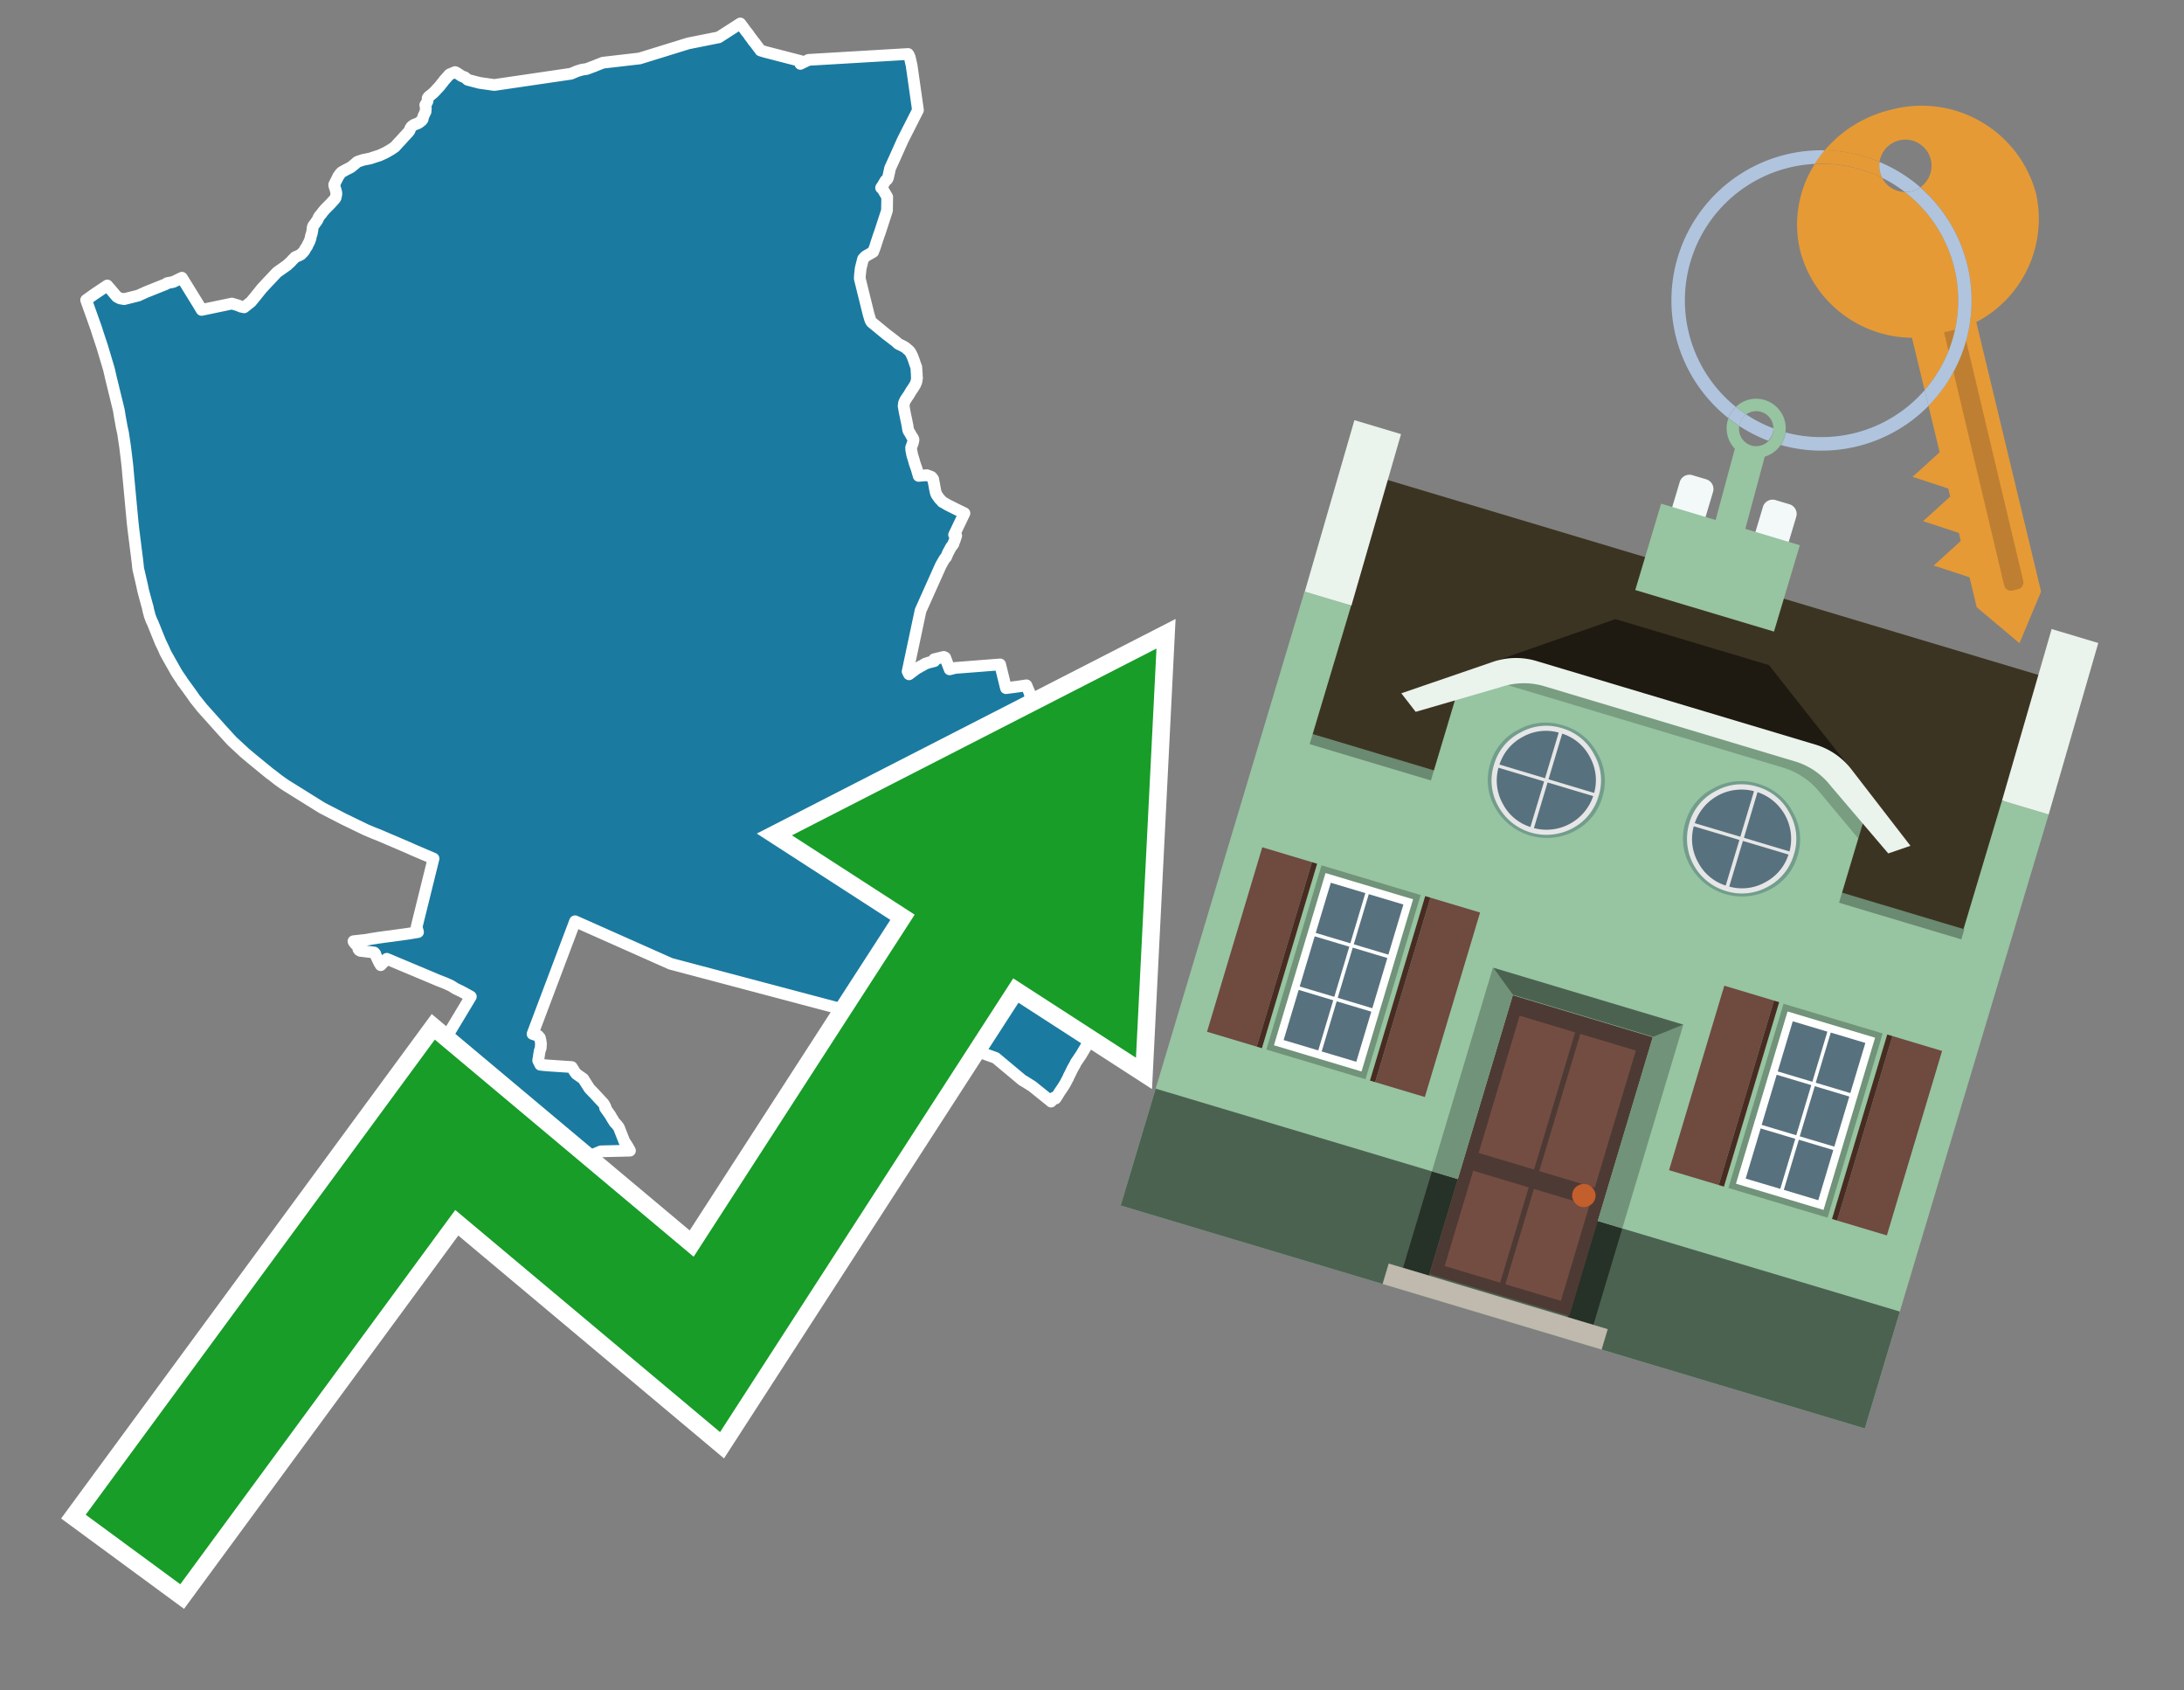 <svg id="Text" xmlns="http://www.w3.org/2000/svg" width="93.05" height="72" viewBox="0 0 93.05 72"><rect x="0" y="0" width="93.05" height="72" fill="#808080" stroke="none"/><polygon points="3.67,12.78 3.99,12.55 4.57,12.16 4.6,12.2 4.71,12.32 4.75,12.37 4.86,12.5 4.98,12.64 5.11,12.71 5.29,12.74 5.89,12.59 6.22,12.44 7.07,12.1 7.12,12.06 7.38,12.01 7.75,11.83 8.46,12.98 8.59,13.2 9.88,12.93 10.15,13.01 10.26,13.06 10.4,13.09 10.69,12.86 10.84,12.68 11.17,12.27 11.2,12.24 11.44,11.98 11.47,11.95 11.5,11.92 11.8,11.6 11.87,11.55 12.24,11.29 12.3,11.23 12.38,11.16 12.46,11.07 12.53,11 12.58,10.95 12.72,10.89 12.82,10.84 12.85,10.8 12.89,10.77 12.95,10.7 12.98,10.66 13,10.61 13.09,10.48 13.1,10.44 13.13,10.39 13.19,10.27 13.2,10.24 13.21,10.21 13.22,10.18 13.23,10.15 13.25,10.04 13.28,9.96 13.3,9.86 13.31,9.81 13.32,9.7 13.33,9.66 13.35,9.61 13.4,9.55 13.45,9.48 13.47,9.45 13.5,9.41 13.52,9.38 13.58,9.25 13.62,9.19 13.7,9.1 13.74,9.04 13.85,8.91 13.89,8.87 13.96,8.8 14.05,8.71 14.09,8.67 14.26,8.48 14.28,8.45 14.3,8.42 14.32,8.32 14.33,8.28 14.33,8.25 14.33,8.22 14.3,8.09 14.24,7.9 14.24,7.86 14.29,7.76 14.4,7.54 14.41,7.51 14.44,7.48 14.49,7.4 14.56,7.33 14.76,7.22 14.94,7.13 15.04,7.05 15.09,7.01 15.16,6.95 15.19,6.92 15.23,6.89 15.35,6.85 15.47,6.81 15.62,6.78 15.77,6.75 15.98,6.68 16.17,6.62 16.43,6.5 16.62,6.39 16.67,6.36 16.76,6.3 16.83,6.25 16.99,6.07 17.06,6 17.13,5.92 17.17,5.88 17.2,5.84 17.29,5.75 17.33,5.7 17.38,5.65 17.43,5.59 17.45,5.56 17.46,5.53 17.48,5.47 17.52,5.41 17.56,5.37 17.6,5.34 17.65,5.31 17.76,5.27 17.83,5.24 17.87,5.21 17.96,5.14 17.99,5.11 18.01,5.07 18.01,5.04 18.04,4.95 18.07,4.88 18.1,4.82 18.13,4.76 18.14,4.64 18.14,4.6 18.14,4.57 18.12,4.47 18.14,4.44 18.19,4.36 18.21,4.32 18.22,4.28 18.22,4.24 18.22,4.18 18.26,4.12 18.35,4.05 18.46,3.96 18.51,3.91 18.55,3.87 18.62,3.79 18.65,3.76 18.68,3.73 18.75,3.65 18.81,3.57 18.87,3.5 18.89,3.47 18.92,3.43 19.15,3.17 19.39,3.07 19.47,3.11 19.65,3.23 19.71,3.26 19.8,3.29 19.85,3.33 19.88,3.36 19.93,3.4 20.43,3.53 21.06,3.62 24.33,3.14 24.59,3.03 24.79,2.97 24.99,2.94 25.13,2.89 25.2,2.86 25.29,2.83 25.46,2.76 25.69,2.67 27.25,2.49 29.32,1.85 30.62,1.59 31.54,1 31.63,1.12 31.74,1.27 31.76,1.3 31.85,1.41 31.91,1.49 31.94,1.54 32.04,1.67 32.07,1.71 32.09,1.75 32.15,1.81 32.2,1.88 32.26,1.96 32.32,2.04 32.37,2.1 32.4,2.15 32.6,2.21 34.11,2.6 34.1,2.72 34.45,2.55 38.69,2.3 38.71,2.33 38.73,2.37 38.76,2.44 38.84,2.79 39.11,4.69 38.46,5.97 38.13,6.71 37.92,7.17 37.9,7.27 37.86,7.45 37.83,7.58 37.79,7.65 37.73,7.69 37.71,7.72 37.59,7.93 37.56,7.96 37.54,8 37.6,8.05 37.8,8.39 37.79,8.97 37.49,9.89 37.48,9.92 37.45,10 37.34,10.33 37.28,10.52 37.2,10.73 36.87,10.92 36.77,11.03 36.67,11.43 36.64,11.7 36.63,11.86 37,13.36 37.02,13.43 37.08,13.63 37.1,13.67 37.13,13.72 37.75,14.23 37.96,14.39 38.18,14.56 38.21,14.59 38.24,14.62 38.28,14.65 38.34,14.68 38.41,14.71 38.57,14.8 38.63,14.85 38.66,14.88 38.7,14.91 38.73,14.94 38.76,14.97 38.78,15 38.8,15.03 38.82,15.07 38.87,15.17 38.93,15.33 38.99,15.51 39.04,15.64 39.04,15.67 39.05,15.78 39.05,15.82 39.06,15.94 39.06,16.02 39.07,16.11 39.06,16.15 39.05,16.23 39.04,16.27 38.99,16.39 38.89,16.55 38.82,16.65 38.72,16.82 38.63,16.95 38.6,17 38.57,17.04 38.55,17.09 38.52,17.15 38.51,17.2 38.51,17.24 38.5,17.28 38.5,17.31 38.51,17.35 38.54,17.53 38.63,17.96 38.67,18.16 38.68,18.24 38.7,18.34 38.73,18.39 38.78,18.47 38.84,18.58 38.89,18.65 38.91,18.69 38.92,18.73 38.91,18.79 38.89,18.87 38.82,19.06 38.82,19.1 38.83,19.2 38.85,19.29 38.86,19.36 38.9,19.49 38.94,19.62 38.96,19.7 38.99,19.79 39.05,19.96 39.14,20.27 39.49,20.24 39.68,20.31 39.71,20.34 39.76,20.41 39.77,20.48 39.79,20.58 39.84,20.85 39.85,20.9 39.86,20.95 39.88,21.01 39.89,21.05 39.93,21.11 39.98,21.18 40,21.21 40.02,21.24 40.09,21.31 40.15,21.38 40.21,21.41 40.36,21.5 40.42,21.53 40.56,21.6 40.78,21.71 41.09,21.86 40.65,22.78 40.74,22.82 40.69,22.97 40.67,23.03 40.65,23.07 40.63,23.12 40.62,23.17 40.56,23.25 40.52,23.3 40.39,23.54 40.36,23.61 40.31,23.73 40.28,23.76 40.24,23.81 40.18,23.91 40.08,24.09 39.22,26.01 38.67,28.6 38.73,28.72 39.05,28.48 39.18,28.41 39.22,28.38 39.29,28.35 39.42,28.27 39.57,28.22 39.81,28.16 39.81,28.12 39.8,28.08 40.21,27.98 40.27,28.01 40.46,28.51 40.69,28.45 42.61,28.3 42.82,29.15 42.86,29.31 43.4,29.24 43.73,29.19 43.86,29.5 44.08,30.35 43.9,30.58 43.81,30.68 43.79,30.73 43.78,30.76 43.79,30.81 43.89,31 44.02,31.27 44.04,31.31 44.07,31.4 44.09,31.47 44.11,31.54 44.12,31.64 44.49,32.1 44.55,32.16 44.59,32.21 44.64,32.29 44.44,32.44 44.34,32.52 44.27,32.6 44.25,32.63 44.23,32.66 44.17,32.79 44.13,32.91 44.09,33.06 44.05,33.25 44.53,33.48 44.59,33.51 45.07,33.63 45.12,33.66 45.21,33.73 45.45,33.76 45.71,33.7 46,33.56 46.48,33.95 46.57,33.99 46.56,34.05 46.6,34.11 46.8,34.29 46.68,34.45 47.01,34.64 47.26,34.78 47.42,34.6 47.54,34.7 47.91,34.99 48.09,35.17 48.16,35.22 47.79,35.62 45.87,39.81 48.36,41.49 47.97,42.05 47.84,42.27 47.79,42.37 47.71,42.51 47.68,42.56 47.61,42.67 47.55,42.78 47.52,42.83 47.51,42.91 47.49,43.1 47.19,43.25 47,43.5 46.84,43.75 46.78,43.83 46.59,44.08 46.48,44.17 46.41,44.29 46.31,44.51 46.06,44.93 45.83,45.27 45.81,45.32 45.69,45.53 45.56,45.8 45.53,45.85 45.52,45.89 45.37,46.17 45.29,46.3 45.23,46.39 45.16,46.49 45.03,46.7 44.97,46.79 44.91,46.75 44.83,46.86 44.78,46.92 44.75,46.89 43.98,46.27 43.63,46.05 43.57,46.02 43.52,45.98 42.42,45.06 38.87,43.78 28.57,41.05 24.5,39.24 22.69,44.04 22.93,44.12 23,44.2 23.03,44.33 23.05,44.47 23.04,44.54 23.04,44.59 23.04,44.62 23.03,44.66 22.99,44.78 22.93,45.17 23.02,45.35 23.31,45.38 24.36,45.45 24.49,45.66 24.53,45.71 24.55,45.74 24.85,45.95 25.11,46.36 25.34,46.6 25.71,47 25.76,47.08 25.8,47.16 25.78,47.19 25.95,47.43 25.97,47.46 26,47.5 26.05,47.59 26.08,47.64 26.18,47.8 26.29,47.92 26.35,48 26.38,48.05 26.4,48.11 26.55,48.49 26.6,48.62 26.63,48.66 26.68,48.74 26.71,48.78 26.82,48.97 26.84,49.01 25.6,49.04 23.92,49.74 18.59,51 18.16,50.38 18.16,45.61 20.06,42.45 19.99,42.41 19.66,42.23 19.6,42.2 19.41,42.11 19.22,41.99 18.98,41.88 18.8,41.81 18.67,41.76 18.34,41.62 16.48,40.84 16.22,41.11 16.16,41.01 16.1,40.89 16.05,40.78 16,40.67 15.99,40.63 15.97,40.6 15.94,40.57 15.35,40.5 15.3,40.47 15.27,40.43 15.26,40.36 15.24,40.31 15.2,40.25 15.15,40.22 15.07,40.12 15.06,40.09 15.6,40.03 15.82,39.99 16.14,39.94 16.43,39.9 16.67,39.87 17.39,39.77 17.81,39.7 17.75,39.48 18.47,36.57 17.6,36.2 17.38,36.1 16.14,35.57 15.96,35.5 15.6,35.35 14.63,34.88 13.72,34.41 12.18,33.45 12.06,33.37 11.85,33.22 11.57,33 11.51,32.96 10.74,32.33 10.43,32.07 10.01,31.68 9.9,31.58 9.77,31.44 9.46,31.1 8.6,30.14 8.49,30 8.37,29.85 8.32,29.79 8.18,29.59 8,29.34 7.81,29.08 7.78,29.05 7.77,29.02 7.6,28.77 7.51,28.63 7.11,27.92 7.03,27.77 6.99,27.67 6.88,27.44 6.84,27.36 6.76,27.16 6.71,27.04 6.57,26.69 6.53,26.59 6.5,26.52 6.45,26.42 6.37,26.2 6.36,26.14 6.34,26.08 6.31,25.96 6.3,25.89 6.24,25.68 6.1,25.16 6.05,24.92 5.89,24.23 5.88,24.15 5.86,23.95 5.68,22.52 5.65,22.25 5.46,20.21 5.43,19.86 5.39,19.52 5.33,19.03 5.24,18.43 5.19,18.21 5.1,17.71 5.09,17.64 5.06,17.46 4.72,16.07 4.7,15.98 4.67,15.85 4.64,15.72 4.35,14.75 4.21,14.33 4.2,14.3 4.16,14.18 4.12,14.05 4.08,13.93 " fill="#1b7aa0" stroke="#fff" stroke-linejoin="round" stroke-width="0.5"/><polygon points="49.272 27.624 33.741 35.58 38.97 38.959 29.553 53.529 18.525 44.281 3.652 64.518 7.681 67.479 19.396 51.538 30.678 60.999 43.169 41.673 48.398 45.053 49.272 27.624" fill="none" stroke="#fff" stroke-miterlimit="10" stroke-width="1.5"/><polygon points="49.272 27.624 33.741 35.58 38.97 38.959 29.553 53.529 18.525 44.281 3.652 64.518 7.681 67.479 19.396 51.538 30.678 60.999 43.169 41.673 48.398 45.053 49.272 27.624" fill="#179d28"/><path d="M80.19,7.577a1.16,1.16,0,0,1-.094-.251,1.114,1.114,0,0,1-.018-.429A6.367,6.367,0,0,0,77.743,6.4a5.269,5.269,0,0,0-.423.577c.1,0,.192-.007.288-.007A5.794,5.794,0,0,1,80.19,7.577Z" fill="#e69a35"/><path d="M77.608,6.4A6.394,6.394,0,0,0,73.64,17.81a1.26,1.26,0,0,1,.317-.48A5.821,5.821,0,0,1,77.32,6.981a5.269,5.269,0,0,1,.423-.577Z" fill="#b0c4de"/><path d="M84.2,13.72a4.962,4.962,0,0,0,2.545-5.48,5.047,5.047,0,0,0-6.179-3.566A5.322,5.322,0,0,0,77.743,6.4a6.367,6.367,0,0,1,2.335.493,1.114,1.114,0,1,1,1.736,1.084,6.392,6.392,0,0,1,.347,9.3l.479,1.985-.438.4-.716.648.92.3.6.2.082.341-.438.4-.716.648.92.3.605.2.082.341-.438.4-.716.649.92.3.605.2.307,1.274,1.821,1.534.921-2.2Z" fill="#e69a35"/><path d="M81.154,8.179a1.115,1.115,0,0,1-.964-.6,5.794,5.794,0,0,0-2.582-.6c-.1,0-.192,0-.288.007a4.783,4.783,0,0,0-.625,3.685,4.962,4.962,0,0,0,4.765,3.715L82,16.617a5.82,5.82,0,0,0-.846-8.438Z" fill="#e69a35"/><path d="M74.1,18.142a6.386,6.386,0,0,0,1.232.63.73.73,0,0,0,.224-.527h0a5.783,5.783,0,0,1-1.159-.593A.733.733,0,0,0,74.1,18.142Z" fill="#b0c4de"/><path d="M74.4,17.652q-.228-.152-.44-.322a1.26,1.26,0,0,0-.317.48c.148.117.3.228.46.332A.733.733,0,0,1,74.4,17.652Z" fill="#b0c4de"/><path d="M74.824,16.984a1.257,1.257,0,0,0-.867.346c.141.114.288.222.44.322a.731.731,0,0,1,1.159.593h0a.732.732,0,1,1-1.463,0,.7.7,0,0,1,.007-.1c-.158-.1-.312-.215-.46-.332a1.258,1.258,0,0,0,.273,1.3l-.979,3.635,1.275.341.98-3.639a1.266,1.266,0,0,0,.681-.5,1.249,1.249,0,0,0,.2-.538,1.328,1.328,0,0,0,.012-.168A1.262,1.262,0,0,0,74.824,16.984Z" fill="#97c4a1"/><path d="M85.974,25.1l-.226.053a.3.3,0,0,1-.362-.223l-2.56-10.777.81-.193L86.2,24.736A.3.3,0,0,1,85.974,25.1Z" fill="#bf7f32"/><path d="M80.1,7.326a1.16,1.16,0,0,0,.094.251,5.833,5.833,0,0,1,.964.6,1.137,1.137,0,0,0,.287-.031,1.108,1.108,0,0,0,.373-.167A6.371,6.371,0,0,0,80.078,6.9,1.114,1.114,0,0,0,80.1,7.326Z" fill="#b0c4de"/><path d="M77.608,18.618a5.836,5.836,0,0,1-1.534-.2,1.24,1.24,0,0,1-.2.537,6.4,6.4,0,0,0,6.291-1.666L82,16.617A5.807,5.807,0,0,1,77.608,18.618Z" fill="#b0c4de"/><path d="M81.814,7.981a1.108,1.108,0,0,1-.373.167,1.137,1.137,0,0,1-.287.031A5.82,5.82,0,0,1,82,16.617l.161.667a6.392,6.392,0,0,0-.347-9.3Z" fill="#b0c4de"/><polygon points="83.79 39.753 55.78 31.364 58.988 20.404 86.964 28.783 83.79 39.753 83.79 39.753" fill="#3c3422" fill-rule="evenodd"/><polygon points="81.705 53.32 87.284 34.692 85.297 34.097 83.656 39.575 55.926 31.269 57.567 25.791 55.579 25.196 47.746 51.348 79.451 60.844 81.705 53.32" fill="#97c4a1" fill-rule="evenodd"/><rect x="69.522" y="21.148" width="0.444" height="28.983" transform="translate(15.592 92.226) rotate(-73.326)" opacity="0.3"/><polygon points="87.284 34.692 85.297 34.097 87.411 26.793 89.398 27.388 87.284 34.692 87.284 34.692" fill="#eaf3ec" fill-rule="evenodd"/><polygon points="57.578 25.794 55.591 25.199 57.705 17.896 59.692 18.491 57.578 25.794 57.578 25.794" fill="#eaf3ec" fill-rule="evenodd"/><polygon points="79.451 60.844 80.943 55.865 49.238 46.369 47.747 51.348 79.451 60.844 79.451 60.844" fill="#4c6251" fill-rule="evenodd"/><path d="M71.566,20.528l-.522,1.743,1.418.425.523-1.744a.432.432,0,0,0-.289-.536l-.593-.177A.431.431,0,0,0,71.566,20.528Z" fill="#f3f9f8" fill-rule="evenodd"/><path d="M75.111,21.589l-.522,1.743,1.418.425.522-1.743a.43.43,0,0,0-.289-.536l-.593-.178A.43.43,0,0,0,75.111,21.589Z" fill="#f3f9f8" fill-rule="evenodd"/><polygon points="75.368 28.329 68.829 26.37 63.807 28.121 78.733 32.591 75.368 28.329" fill="#1e1a11"/><polygon points="78.248 32.422 64.442 28.287 62.236 28.998 60.064 36.247 77.453 41.455 79.651 34.116 78.248 32.422" fill="#97c4a1"/><path d="M77.74,32.516S65.088,28.725,65,28.7l-.938.43,11.892,3.562a3.175,3.175,0,0,1,1.532,1l1.685,2.02.327-1.09Z" fill-rule="evenodd" opacity="0.2"/><path d="M77.35,31.716,65.458,28.154a3.041,3.041,0,0,0-1.854.037l-3.9,1.339.611.79,3.626-1.054a3.045,3.045,0,0,1,1.855-.037l10.673,3.2A3.028,3.028,0,0,1,78,33.477l2.45,2.874.945-.325-2.518-3.26A3.036,3.036,0,0,0,77.35,31.716Z" fill="#eaf3ec"/><polygon points="76.683 23.223 70.773 21.453 69.671 25.132 75.581 26.902 76.683 23.223 76.683 23.223" fill="#97c4a1" fill-rule="evenodd"/><g id="Symbol_9_0_Layer2_0_MEMBER_8_MEMBER_21_MEMBER_0_FILL" data-name="Symbol 9 0 Layer2 0 MEMBER 8 MEMBER 21 MEMBER 0 FILL"><path d="M66.584,30.892a2.39,2.39,0,0,0-1.891.189,2.317,2.317,0,0,0-1.2,1.448A2.345,2.345,0,0,0,63.7,34.4a2.528,2.528,0,0,0,3.367,1.008,2.339,2.339,0,0,0,1.2-1.447,2.313,2.313,0,0,0-.208-1.87A2.394,2.394,0,0,0,66.584,30.892Z" fill="#729d8c"/></g><g id="Symbol_9_0_Layer2_0_MEMBER_8_MEMBER_21_MEMBER_1_FILL" data-name="Symbol 9 0 Layer2 0 MEMBER 8 MEMBER 21 MEMBER 1 FILL"><path d="M66.547,31.016a2.241,2.241,0,0,0-1.769.185,2.213,2.213,0,0,0-1.127,1.376,2.239,2.239,0,0,0,.185,1.768,2.341,2.341,0,0,0,3.145.942,2.234,2.234,0,0,0,1.126-1.376,2.207,2.207,0,0,0-.185-1.768A2.237,2.237,0,0,0,66.547,31.016Z" fill="#e6e6e6"/></g><g id="Symbol_9_0_Layer2_0_MEMBER_8_MEMBER_21_MEMBER_2_MEMBER_0_FILL" data-name="Symbol 9 0 Layer2 0 MEMBER 8 MEMBER 21 MEMBER 2 MEMBER 0 FILL"><path d="M65.787,33.284,63.843,32.7a2.036,2.036,0,0,0,.186,1.539,2.015,2.015,0,0,0,1.175.986Z" fill="#58717f"/></g><g id="Symbol_9_0_Layer2_0_MEMBER_8_MEMBER_21_MEMBER_2_MEMBER_1_FILL" data-name="Symbol 9 0 Layer2 0 MEMBER 8 MEMBER 21 MEMBER 2 MEMBER 1 FILL"><path d="M65.827,33.148l.582-1.944a2.01,2.01,0,0,0-1.523.178,2.037,2.037,0,0,0-1,1.183Z" fill="#58717f"/></g><g id="Symbol_9_0_Layer2_0_MEMBER_8_MEMBER_21_MEMBER_2_MEMBER_2_FILL" data-name="Symbol 9 0 Layer2 0 MEMBER 8 MEMBER 21 MEMBER 2 MEMBER 2 FILL"><path d="M67.878,33.91l-1.943-.582-.582,1.944a2.1,2.1,0,0,0,2.525-1.362Z" fill="#58717f"/></g><g id="Symbol_9_0_Layer2_0_MEMBER_8_MEMBER_21_MEMBER_2_MEMBER_3_FILL" data-name="Symbol 9 0 Layer2 0 MEMBER 8 MEMBER 21 MEMBER 2 MEMBER 3 FILL"><path d="M66.558,31.249l-.582,1.943,1.943.582a2.031,2.031,0,0,0-.186-1.539A2.009,2.009,0,0,0,66.558,31.249Z" fill="#58717f"/></g><g id="Symbol_9_0_Layer2_0_MEMBER_8_MEMBER_21_MEMBER_0_FILL-2" data-name="Symbol 9 0 Layer2 0 MEMBER 8 MEMBER 21 MEMBER 0 FILL"><path d="M74.9,33.384a2.4,2.4,0,0,0-1.891.189,2.316,2.316,0,0,0-1.2,1.448,2.341,2.341,0,0,0,.209,1.87A2.527,2.527,0,0,0,75.387,37.9a2.345,2.345,0,0,0,1.2-1.447,2.314,2.314,0,0,0-.209-1.87A2.389,2.389,0,0,0,74.9,33.384Z" fill="#729d8c"/></g><g id="Symbol_9_0_Layer2_0_MEMBER_8_MEMBER_21_MEMBER_1_FILL-2" data-name="Symbol 9 0 Layer2 0 MEMBER 8 MEMBER 21 MEMBER 1 FILL"><path d="M74.867,33.508a2.239,2.239,0,0,0-1.768.185,2.21,2.21,0,0,0-1.127,1.376,2.316,2.316,0,0,0,1.564,2.883,2.261,2.261,0,0,0,1.765-.173A2.237,2.237,0,0,0,76.428,36.4a2.209,2.209,0,0,0-.185-1.769A2.239,2.239,0,0,0,74.867,33.508Z" fill="#e6e6e6"/></g><g id="Symbol_9_0_Layer2_0_MEMBER_8_MEMBER_21_MEMBER_2_MEMBER_0_FILL-2" data-name="Symbol 9 0 Layer2 0 MEMBER 8 MEMBER 21 MEMBER 2 MEMBER 0 FILL"><path d="M74.107,35.776l-1.943-.582a2.031,2.031,0,0,0,.186,1.539,2.009,2.009,0,0,0,1.175.986Z" fill="#58717f"/></g><g id="Symbol_9_0_Layer2_0_MEMBER_8_MEMBER_21_MEMBER_2_MEMBER_1_FILL-2" data-name="Symbol 9 0 Layer2 0 MEMBER 8 MEMBER 21 MEMBER 2 MEMBER 1 FILL"><path d="M74.148,35.64,74.73,33.7a2.1,2.1,0,0,0-2.525,1.362Z" fill="#58717f"/></g><g id="Symbol_9_0_Layer2_0_MEMBER_8_MEMBER_21_MEMBER_2_MEMBER_2_FILL-2" data-name="Symbol 9 0 Layer2 0 MEMBER 8 MEMBER 21 MEMBER 2 MEMBER 2 FILL"><path d="M76.2,36.4l-1.943-.582-.582,1.944a2.015,2.015,0,0,0,1.523-.178A2.036,2.036,0,0,0,76.2,36.4Z" fill="#58717f"/></g><g id="Symbol_9_0_Layer2_0_MEMBER_8_MEMBER_21_MEMBER_2_MEMBER_3_FILL-2" data-name="Symbol 9 0 Layer2 0 MEMBER 8 MEMBER 21 MEMBER 2 MEMBER 3 FILL"><path d="M74.879,33.741,74.3,35.684l1.943.582a2.1,2.1,0,0,0-1.361-2.525Z" fill="#58717f"/></g><polygon points="51.426 43.946 53.542 44.58 55.896 36.723 53.78 36.089 51.426 43.946 51.426 43.946" fill="#6e4a3f" fill-rule="evenodd"/><polygon points="53.542 44.58 53.764 44.647 56.117 36.789 55.896 36.723 53.542 44.58 53.542 44.58" fill="#482b22" fill-rule="evenodd"/><polygon points="60.706 46.726 58.59 46.092 60.943 38.235 63.059 38.868 60.706 46.726 60.706 46.726" fill="#6e4a3f" fill-rule="evenodd"/><polygon points="58.59 46.092 58.368 46.026 60.722 38.168 60.943 38.235 58.59 46.092 58.59 46.092" fill="#482b22" fill-rule="evenodd"/><rect x="53.146" y="39.209" width="8.19" height="4.408" transform="translate(1.145 84.365) rotate(-73.326)" fill="#719379"/><polygon points="60.205 38.304 56.474 37.187 54.277 44.522 58.008 45.639 60.205 38.304 60.205 38.304" fill="#fff" fill-rule="evenodd"/><path d="M59.792,38.527l-.64,2.136-1.474-.442.639-2.135,1.475.441Zm-1.621-.485-.64,2.136-1.474-.442L56.7,37.6l1.474.442Zm-2.158,1.84,1.475.441-.64,2.136-1.474-.441.639-2.136Zm-.683,2.282,1.474.441-.639,2.136L54.69,44.3l.64-2.135Zm.981,2.621.639-2.136,1.475.442-.64,2.135-1.474-.441Zm2.158-1.84L56.994,42.5l.64-2.136,1.474.442-.639,2.136Z" fill="#58717f" fill-rule="evenodd"/><polygon points="80.39 52.621 78.274 51.988 80.628 44.13 82.743 44.764 80.39 52.621 80.39 52.621" fill="#6e4a3f" fill-rule="evenodd"/><polygon points="78.274 51.988 78.053 51.921 80.406 44.064 80.628 44.13 78.274 51.988 78.274 51.988" fill="#482b22" fill-rule="evenodd"/><polygon points="71.111 49.842 73.227 50.476 75.58 42.619 73.464 41.985 71.111 49.842 71.111 49.842" fill="#6e4a3f" fill-rule="evenodd"/><polygon points="73.227 50.476 73.448 50.542 75.802 42.685 75.58 42.619 73.227 50.476 73.227 50.476" fill="#482b22" fill-rule="evenodd"/><rect x="72.83" y="45.105" width="8.19" height="4.408" transform="translate(9.534 107.426) rotate(-73.326)" fill="#719379"/><polygon points="76.159 43.083 79.889 44.2 77.692 51.535 73.962 50.418 76.159 43.083 76.159 43.083" fill="#fff" fill-rule="evenodd"/><path d="M76.381,43.5l1.475.442-.64,2.135-1.475-.441.64-2.136ZM78,43.981l1.474.442-.64,2.136-1.474-.442L78,43.981Zm.791,2.724-.64,2.135L76.679,48.4l.64-2.136,1.474.442Zm-.684,2.282-.639,2.135L76,50.68l.64-2.135,1.474.442Zm-2.26,1.65L74.375,50.2l.639-2.135,1.475.441-.64,2.136Zm-.791-2.724.64-2.135,1.474.441-.639,2.136-1.475-.442Z" fill="#58717f" fill-rule="evenodd"/><polygon points="67.888 56.431 69.118 52.323 68.019 51.994 66.789 56.102 67.888 56.431 67.888 56.431" fill="#263128" fill-rule="evenodd"/><polygon points="60.877 54.331 62.108 50.223 61.007 49.894 59.776 54.002 60.877 54.331 60.877 54.331" fill="#263128" fill-rule="evenodd"/><g id="Symbol_9_0_Layer2_0_MEMBER_8_MEMBER_12_MEMBER_0_FILL" data-name="Symbol 9 0 Layer2 0 MEMBER 8 MEMBER 12 MEMBER 0 FILL"><path d="M70.418,44.178l-5.965-1.786L60.9,54.27l5.964,1.786Z" fill="#4e3a34"/></g><g id="Symbol_9_0_Layer2_0_MEMBER_8_MEMBER_12_MEMBER_1_MEMBER_0_FILL" data-name="Symbol 9 0 Layer2 0 MEMBER 8 MEMBER 12 MEMBER 1 MEMBER 0 FILL"><path d="M65.358,49.815l1.75-5.843-2.363-.708L63,49.107Z" fill="#744d42"/></g><g id="Symbol_9_0_Layer2_0_MEMBER_8_MEMBER_12_MEMBER_1_MEMBER_1_FILL" data-name="Symbol 9 0 Layer2 0 MEMBER 8 MEMBER 12 MEMBER 1 MEMBER 1 FILL"><path d="M67.331,44.039l-1.75,5.842,2.364.708,1.75-5.842Z" fill="#744d42"/></g><g id="Symbol_9_0_Layer2_0_MEMBER_8_MEMBER_12_MEMBER_2_MEMBER_0_FILL" data-name="Symbol 9 0 Layer2 0 MEMBER 8 MEMBER 12 MEMBER 2 MEMBER 0 FILL"><path d="M63.915,54.633l1.215-4.058-2.363-.707-1.215,4.057Z" fill="#744d42"/></g><g id="Symbol_9_0_Layer2_0_MEMBER_8_MEMBER_12_MEMBER_2_MEMBER_1_FILL" data-name="Symbol 9 0 Layer2 0 MEMBER 8 MEMBER 12 MEMBER 2 MEMBER 1 FILL"><path d="M66.5,55.407l1.215-4.057-2.363-.708L64.138,54.7Z" fill="#744d42"/></g><g id="Symbol_9_0_Layer2_0_MEMBER_8_MEMBER_13_FILL" data-name="Symbol 9 0 Layer2 0 MEMBER 8 MEMBER 13 FILL"><path d="M67.959,51.058a.439.439,0,0,0-.045-.367.487.487,0,0,0-.669-.2.445.445,0,0,0-.239.282.457.457,0,0,0,.041.378.481.481,0,0,0,.293.242.459.459,0,0,0,.377-.042A.453.453,0,0,0,67.959,51.058Z" fill="#c35e2d"/></g><g id="Symbol_9_0_Layer2_0_MEMBER_8_MEMBER_14_FILL" data-name="Symbol 9 0 Layer2 0 MEMBER 8 MEMBER 14 FILL"><path d="M64.557,42.047l-.951-.833-2.6,8.68,1.1.329Z" fill="#719379"/></g><g id="Symbol_9_0_Layer2_0_MEMBER_8_MEMBER_15_FILL" data-name="Symbol 9 0 Layer2 0 MEMBER 8 MEMBER 15 FILL"><path d="M71.718,43.643l-1.2.19L68.072,52.01l1.046.313Z" fill="#719379"/></g><g id="Symbol_9_0_Layer2_0_MEMBER_8_MEMBER_16_FILL" data-name="Symbol 9 0 Layer2 0 MEMBER 8 MEMBER 16 FILL"><path d="M63.627,41.22l.836,1.156,5.961,1.786,1.294-.519Z" fill="#4c6251"/></g><polygon points="58.905 54.69 59.166 53.819 68.498 56.614 68.237 57.485 58.905 54.69 58.905 54.69" fill="#c0b9ad" fill-rule="evenodd"/></svg>